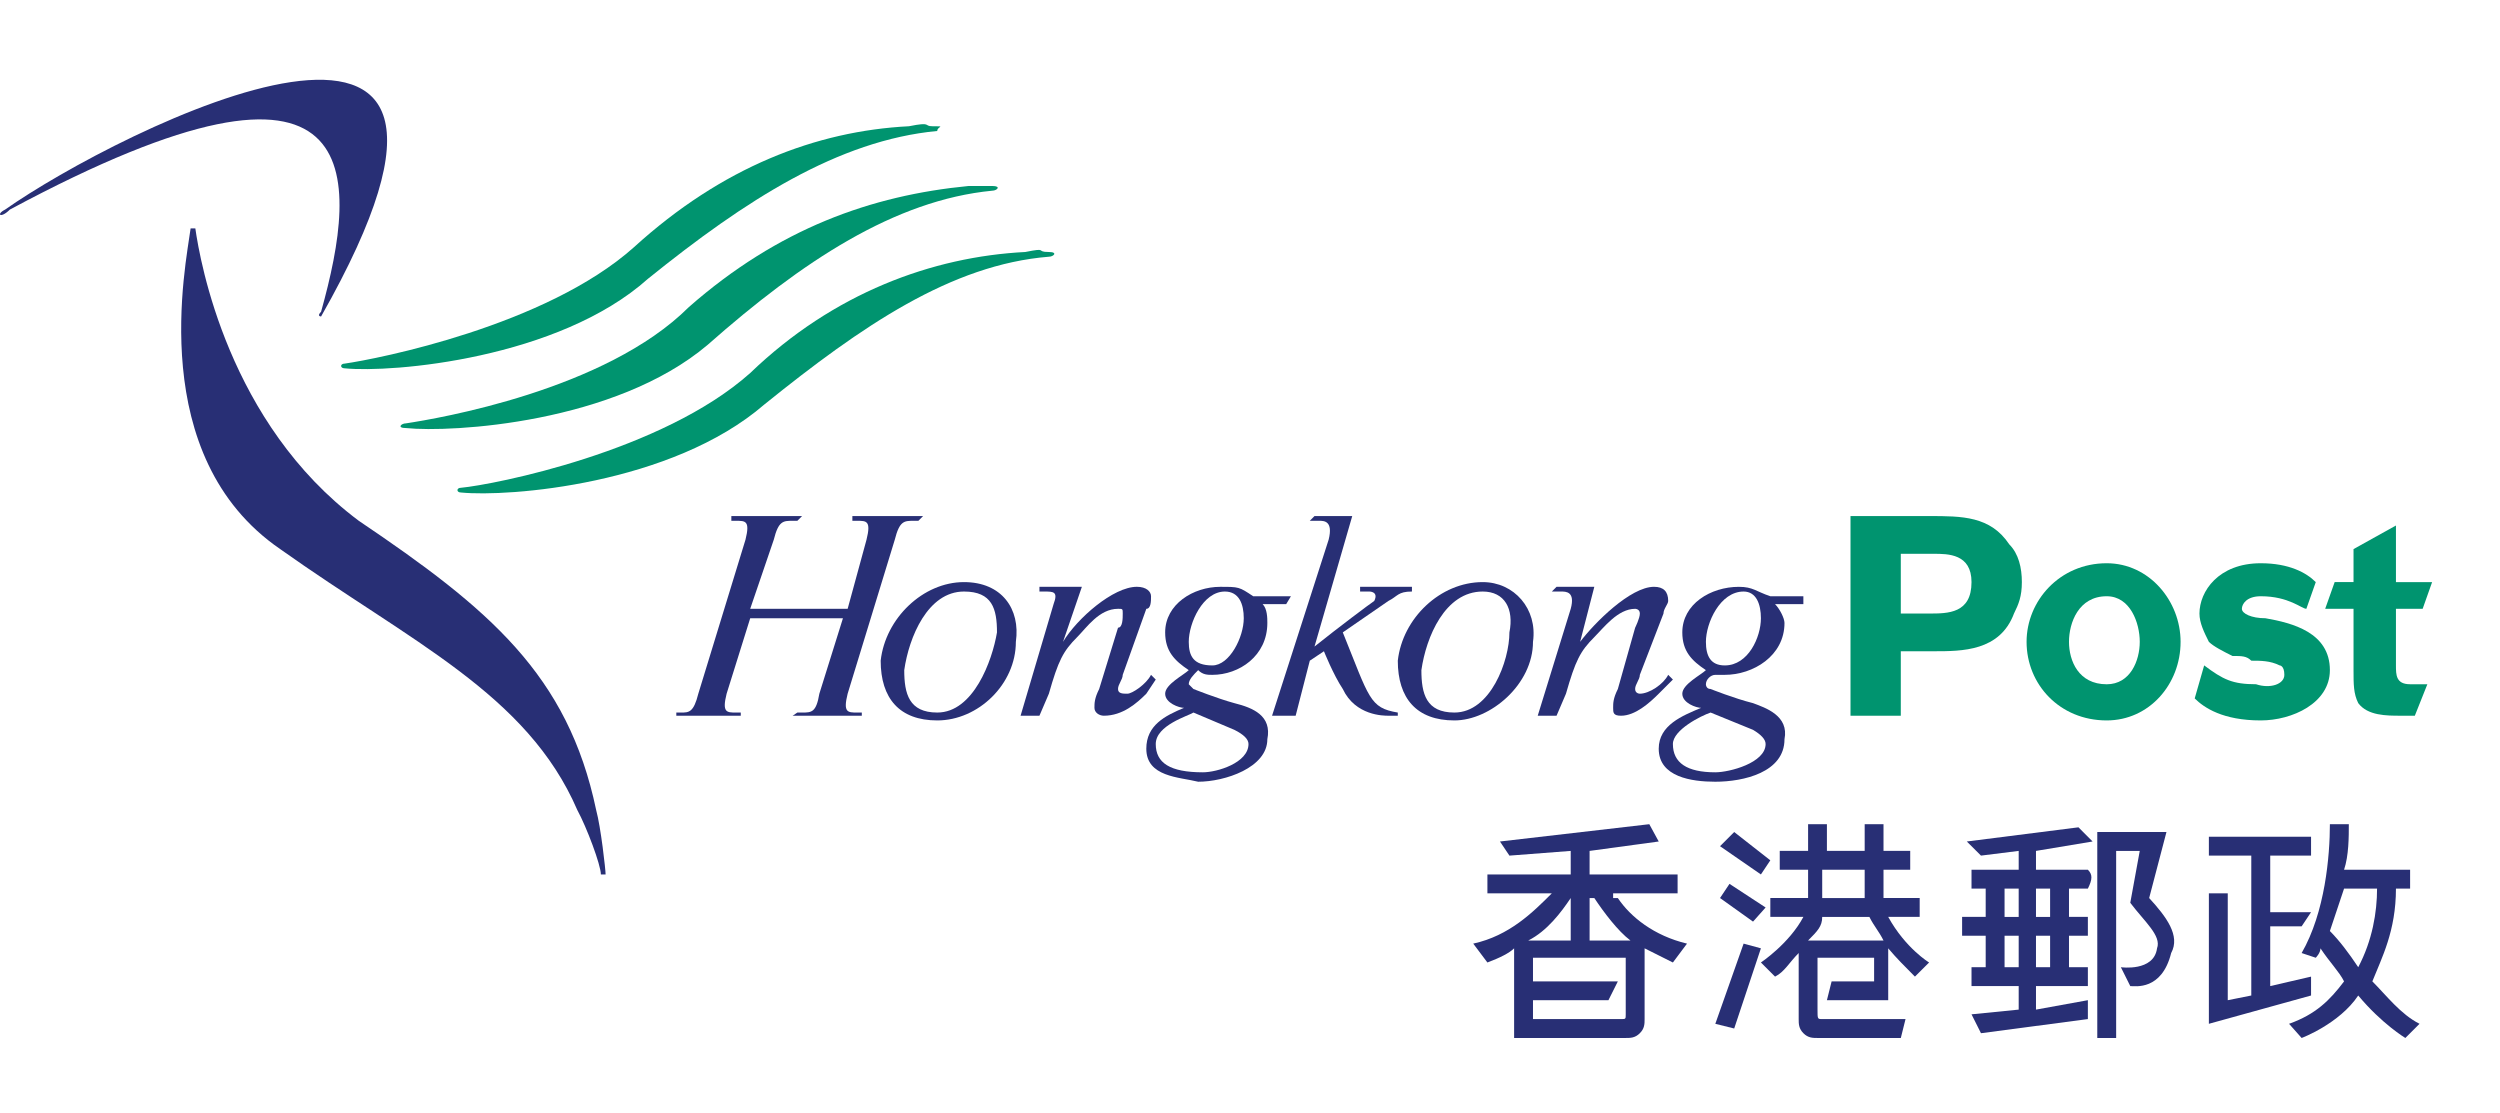 <?xml version="1.0" encoding="UTF-8"?>
<!-- Generator: Adobe Illustrator 16.0.0, SVG Export Plug-In . SVG Version: 6.00 Build 0)  -->
<!DOCTYPE svg PUBLIC "-//W3C//DTD SVG 1.1//EN" "http://www.w3.org/Graphics/SVG/1.1/DTD/svg11.dtd">
<svg version="1.1" id="Layer_1" xmlns="http://www.w3.org/2000/svg" xmlns:xlink="http://www.w3.org/1999/xlink" x="0px" y="0px" width="473.871" height="211.028" viewBox="0 0 512.031 228.022" enable-background="new 0 0 512.031 228.022" xml:space="preserve">

<path fill="#282F75" d="M65.763,64.816c47.001-82.738-41.851-37.99-64.712-21.892c-1.928,0.963-0.964,1.928,0.969,0   c74.364-39.922,71.467-6.765,63.743,20.921C64.799,64.816,65.763,64.816,65.763,64.816"/>

<path fill="#282F75" d="M118.239,165.902c1.929,3.543,4.826,11.266,4.826,13.195h0.97c0-0.965-0.97-9.652-1.934-13.195   c-5.795-27.687-21.892-41.21-48.615-59.236C46.769,86.708,40.973,53.545,40.008,46.785h-0.969   c-0.964,7.405-9.332,46.683,18.35,65.676C84.112,131.456,107.938,142.078,118.239,165.902"/>

<path fill="#00946F" d="M94.414,99.902c-0.964,0-0.964,0.969,0,0.969c9.657,0.964,43.139-1.608,62.134-18.029   c19.959-16.098,38.309-28.652,58.272-30.262c0.964,0,1.928-0.968,0-0.968c-2.897,0,0-0.965-4.831,0   c-18.994,0.968-39.278,8.373-56.339,24.789C135.62,92.498,101.173,99.263,94.414,99.902"/>

<path fill="#00946F" d="M83.148,86.708c-0.969,0-1.934,0.964,0,0.964c9.332,0.963,42.815-0.964,61.809-17.061   c19.319-17.066,38.309-29.622,58.273-31.555c0.964,0,1.928-0.965,0-0.965c-2.898,0-0.969,0-4.832,0   c-19.958,1.935-38.953,8.693-57.303,24.791C124.035,79.944,89.583,85.739,83.148,86.708"/>

<path fill="#00946F" d="M70.589,74.472c-0.965,0-0.965,0.965,0,0.965c9.662,0.965,43.784-1.933,62.134-18.349   c19.964-16.099,38.958-28.332,59.236-30.262c0-0.968,1.934-0.968-0.964-0.968c-1.934,0,0-0.964-4.832,0   c-18.994,0.968-38.309,8.374-56.338,24.79C111.8,66.744,77.353,73.504,70.589,74.472"/>

<path fill="#282F75" d="M236.712,139.18c-0.969-0.964-0.969-0.964-0.969-0.964c-0.964,1.927-3.861,3.862-4.826,3.862   c-0.969,0-1.933,0-1.933-0.965c0-0.97,0.964-1.933,0.964-2.897c4.832-13.524,4.832-13.524,4.832-13.524   c0.964,0,0.964-1.61,0.964-2.573c0-0.965-0.964-1.935-2.897-1.935c-4.826,0-12.229,6.44-15.127,11.271   c3.862-11.271,3.862-11.271,3.862-11.271c-8.693,0-8.693,0-8.693,0c0,0.97,0,0.97,0,0.97c0.965,0,0.965,0,0.965,0   c1.933,0,2.896,0,1.933,2.573c-6.759,22.862-6.759,22.862-6.759,22.862c3.861,0,3.861,0,3.861,0   c1.934-4.511,1.934-4.511,1.934-4.511c1.928-6.76,2.898-8.693,5.796-11.591c1.928-1.93,4.505-5.795,8.368-5.795   c0.964,0,0.964,0,0.964,0.968c0,0.965,0,2.897-0.964,2.897c-3.862,12.556-3.862,12.556-3.862,12.556   c-0.969,1.933-0.969,2.897-0.969,3.862c0,0.963,0.969,1.613,1.934,1.613c3.862,0,6.76-2.578,8.693-4.511"/>

<path fill="#282F75" d="M173.609,142.078c9.656-31.55,9.656-31.55,9.656-31.55c0.97-3.862,1.934-3.862,3.867-3.862   c0.965,0,0.965,0,0.965,0c0.964-0.97,0.964-0.97,0.964-0.97c-14.483,0-14.483,0-14.483,0c0,0.97,0,0.97,0,0.97   c0.965,0,0.965,0,0.965,0c1.933,0,2.897,0,1.933,3.862c-3.866,14.164-3.866,14.164-3.866,14.164c-19.959,0-19.959,0-19.959,0   c4.832-14.164,4.832-14.164,4.832-14.164c0.964-3.862,1.928-3.862,3.862-3.862c0.963,0,0.963,0,0.963,0   c0.969-0.97,0.969-0.97,0.969-0.97c-14.487,0-14.487,0-14.487,0c0,0.97,0,0.97,0,0.97c0.964,0,0.964,0,0.964,0   c1.934,0,2.897,0,1.934,3.862c-9.662,31.55-9.662,31.55-9.662,31.55c-0.965,3.86-1.929,3.86-3.537,3.86c-0.969,0-0.969,0-0.969,0   c0,0.65,0,0.65,0,0.65c13.199,0,13.199,0,13.199,0c0-0.65,0-0.65,0-0.65c-0.964,0-0.964,0-0.964,0c-1.933,0-2.898,0-1.933-3.86   c4.831-15.453,4.831-15.453,4.831-15.453c18.995,0,18.995,0,18.995,0c-4.832,15.453-4.832,15.453-4.832,15.453   c-0.644,3.86-1.608,3.86-3.537,3.86c-0.969,0-0.969,0-0.969,0c-0.963,0.65-0.963,0.65-0.963,0.65c14.163,0,14.163,0,14.163,0   c0-0.65,0-0.65,0-0.65c-0.964,0-0.964,0-0.964,0C173.609,145.938,172.646,145.938,173.609,142.078"/>

<path fill="#282F75" d="M204.194,129.522c-0.964,5.795-4.826,16.416-12.229,16.416c-5.801,0-6.765-3.86-6.765-8.688   c0.964-6.764,4.831-16.097,12.235-16.097C203.23,121.154,204.194,124.697,204.194,129.522 M197.435,119.222   c-8.373,0-16.097,7.403-17.061,16.096c0,7.728,3.862,12.236,11.591,12.236c8.368,0,16.096-7.405,16.096-16.098   C209.025,124.697,205.158,119.222,197.435,119.222z"/>

<path fill="#282F75" d="M275.021,129.522c0,0,8.368-5.795,9.339-6.44c1.927-0.963,1.927-1.928,4.824-1.928c0-0.97,0-0.97,0-0.97   c-10.62,0-10.62,0-10.62,0c0,0.97,0,0.97,0,0.97c0.964,0,1.928,0,1.928,0s1.934,0,0.97,1.928c-0.97,0.645-7.404,5.476-12.235,9.338   c7.729-26.724,7.729-26.724,7.729-26.724c-7.729,0-7.729,0-7.729,0c-0.964,0.97-0.964,0.97-0.964,0.97c1.929,0,1.929,0,1.929,0   c0.969,0,2.897,0,1.933,3.862c-11.591,36.061-11.591,36.061-11.591,36.061c4.832,0,4.832,0,4.832,0   c2.897-11.271,2.897-11.271,2.897-11.271c2.897-1.933,2.897-1.933,2.897-1.933s1.929,4.831,3.861,7.729   c2.573,5.476,8.368,5.476,9.339,5.476c1.927,0,1.927,0,1.927,0c0-0.65,0-0.65,0-0.65   C280.491,144.976,280.491,143.046,275.021,129.522"/>

<path fill="#282F75" d="M248.303,136.288c-3.867,0-4.83-1.935-4.83-4.833c0-3.866,2.896-10.301,7.403-10.301   c2.898,0,3.863,2.573,3.863,5.471C254.738,130.487,251.84,136.288,248.303,136.288 M244.436,145.938   c8.374,3.543,8.374,3.543,8.374,3.543c1.929,0.965,2.897,1.928,2.897,2.902c0,3.866-6.44,5.796-9.338,5.796   c-6.759,0-9.657-1.93-9.657-5.796C236.712,148.517,243.473,146.589,244.436,145.938z M264.4,122.119c-6.765,0-6.765,0-6.765,0   c-0.965,0-0.965,0-0.965,0c-2.897-1.929-2.897-1.929-6.759-1.929c-5.476,0-11.271,3.537-11.271,9.333   c0,3.862,1.934,5.795,4.832,7.729c-0.971,0.965-4.832,2.897-4.832,4.827c0,1.933,2.898,2.897,3.861,2.897   c-3.861,1.613-7.723,3.541-7.723,8.373c0,5.796,6.759,5.796,10.621,6.759c5.476,0,14.168-2.893,14.168-8.698   c0.964-4.82-2.897-6.434-6.759-7.398c-3.543-0.965-8.374-2.897-8.374-2.897l-0.963-0.965c0-0.968,0.963-1.933,1.927-2.897   c0.969,0.965,1.934,0.965,2.903,0.965c5.471,0,11.266-3.863,11.266-10.626c0-0.965,0-2.893-0.969-3.863c4.831,0,4.831,0,4.831,0   L264.4,122.119z"/>

<path fill="#282F75" d="M353.258,136.288c-2.903,0-3.867-1.935-3.867-4.833c0-3.866,2.902-10.301,7.723-10.301   c2.578,0,3.543,2.573,3.543,5.471C360.656,130.487,358.078,136.288,353.258,136.288 M350.354,145.938   c8.688,3.543,8.688,3.543,8.688,3.543c1.614,0.965,2.578,1.928,2.578,2.902c0,3.866-7.399,5.796-10.302,5.796   c-5.796,0-8.688-1.93-8.688-5.796C342.631,149.481,348.415,146.589,350.354,145.938z M369.354,122.119c-5.805,0-5.805,0-5.805,0   c-0.965,0-0.965,0-0.965,0c-2.893-0.965-3.542-1.929-6.435-1.929c-5.795,0-11.591,3.537-11.591,9.333   c0,3.862,1.929,5.795,4.832,7.729c-0.976,0.965-4.832,2.897-4.832,4.827c0,1.933,2.893,2.897,3.856,2.897   c-3.856,1.613-8.687,3.541-8.687,8.373c0,5.796,6.759,6.759,11.59,6.759c5.795,0,14.168-1.928,14.168-8.698   c0.965-4.82-3.866-6.434-6.444-7.398c-3.857-0.965-8.688-2.897-8.688-2.897c-0.964,0-0.964-0.965-0.964-0.965   c0-0.968,0.964-1.933,1.928-1.933c0.975,0,1.939,0,1.939,0c5.784,0,12.229-3.863,12.229-10.626c0-0.965-0.975-2.893-1.938-3.863   c5.805,0,5.805,0,5.805,0V122.119z"/>

<path fill="#282F75" d="M342.631,139.18c-0.965-0.964-0.965-0.964-0.965-0.964c-0.963,1.927-3.866,3.862-5.806,3.862   c0,0-0.964,0-0.964-0.965c0-0.97,0.964-1.933,0.964-2.897c4.843-12.556,4.843-12.556,4.843-12.556c0-0.968,0.963-1.933,0.963-2.578   c0-1.928-0.963-2.897-2.902-2.897c-4.831,0-12.229,7.405-15.133,11.271c2.903-11.271,2.903-11.271,2.903-11.271   c-7.734,0-7.734,0-7.734,0c-0.964,0.97-0.964,0.97-0.964,0.97c1.928,0,1.928,0,1.928,0c0.965,0,2.903,0,1.939,3.538   c-6.76,21.897-6.76,21.897-6.76,21.897c3.856,0,3.856,0,3.856,0c1.929-4.511,1.929-4.511,1.929-4.511   c1.938-6.76,2.902-8.693,5.806-11.591c1.928-1.93,4.821-5.795,8.362-5.795c0,0,0.964,0,0.964,0.968c0,0.965-0.964,2.897-0.964,2.897   c-3.541,12.556-3.541,12.556-3.541,12.556c-0.965,1.933-0.965,2.897-0.965,3.862c0,0.963,0,1.613,1.613,1.613   c2.893,0,5.796-2.578,7.725-4.511"/>

<path fill="#282F75" d="M309.148,129.522c0,5.795-3.867,16.416-11.271,16.416c-5.795,0-6.759-3.86-6.759-8.688   c0.964-6.764,4.83-16.097,12.554-16.097C308.179,121.154,310.111,124.697,309.148,129.522 M303.672,119.222   c-8.692,0-16.416,7.403-17.386,16.096c0,7.728,3.867,12.236,11.591,12.236c7.404,0,16.098-7.405,16.098-16.098   C314.943,124.697,310.111,119.222,303.672,119.222z"/>

<path fill="#00946F" d="M395.103,125.66c-5.796,0-5.796,0-5.796,0c0-12.234,0-12.234,0-12.234c6.76,0,6.76,0,6.76,0   c2.903,0,7.724,0,7.724,5.795C403.79,125.66,398.97,125.66,395.103,125.66 M395.103,105.696c-16.097,0-16.097,0-16.097,0   c0,40.893,0,40.893,0,40.893c10.301,0,10.301,0,10.301,0c0-13.204,0-13.204,0-13.204c6.76,0,6.76,0,6.76,0   c5.796,0,13.529,0,16.422-7.725c0.964-1.933,1.614-3.541,1.614-6.438s-0.65-5.795-2.578-7.73   C407.656,105.696,401.862,105.696,395.103,105.696z"/>

<path fill="#00946F" d="M463.996,126.625c-2.902,0-4.831-0.965-4.831-1.933c0-0.965,0.964-2.573,3.866-2.573   c5.796,0,8.373,2.573,9.338,2.573c1.928-5.47,1.928-5.47,1.928-5.47c-1.928-1.935-5.47-3.862-11.266-3.862   c-8.688,0-12.555,5.795-12.555,10.301c0,1.93,0.965,3.862,1.929,5.795c0.975,0.964,2.903,1.929,4.831,2.897   c1.929,0,2.893,0,3.857,0.965c1.938,0,3.866,0,5.805,0.964c0,0,0.965,0,0.965,1.934c0,1.927-2.903,2.897-5.795,1.927   c-4.832,0-6.76-0.963-10.627-3.861c-1.939,6.764-1.939,6.764-1.939,6.764c1.939,1.93,5.807,4.508,13.529,4.508   c6.446,0,14.158-3.543,14.158-10.303C477.189,129.522,469.478,127.59,463.996,126.625"/>

<path fill="#00946F" d="M490.72,136.282c0-11.59,0-11.59,0-11.59c5.47,0,5.47,0,5.47,0c1.938-5.47,1.938-5.47,1.938-5.47   c-7.408,0-7.408,0-7.408,0c0-11.591,0-11.591,0-11.591c-8.688,4.831-8.688,4.831-8.688,4.831c0,6.76,0,6.76,0,6.76   c-3.866,0-3.866,0-3.866,0c-1.939,5.47-1.939,5.47-1.939,5.47c5.806,0,5.806,0,5.806,0c0,12.559,0,12.559,0,12.559   c0,2.892,0,4.827,0.965,6.76c1.928,2.578,5.784,2.578,8.688,2.578c2.902,0,2.902,0,2.902,0c2.567-6.446,2.567-6.446,2.567-6.446   c-3.532,0-3.532,0-3.532,0C490.72,140.143,490.72,138.216,490.72,136.282"/>

<path fill="#00946F" d="M431.478,140.148c-5.784,0-7.724-4.831-7.724-8.693c0-3.866,1.939-9.336,7.724-9.336   c4.831,0,6.771,5.471,6.771,9.336C438.248,135.318,436.309,140.148,431.478,140.148 M431.478,115.359   c-9.652,0-16.411,7.723-16.411,16.096c0,8.693,6.759,16.098,16.411,16.098c8.698,0,15.133-7.405,15.133-16.098   C446.61,123.082,440.176,115.359,431.478,115.359z"/>

<path fill="#282F75" d="M413.452,187.794c0-5.795,0-5.795,0-5.795c-2.893,0-2.893,0-2.893,0c0,5.795,0,5.795,0,5.795    M410.56,198.097c2.893,0,2.893,0,2.893,0c0-6.445,0-6.445,0-6.445c-2.893,0-2.893,0-2.893,0V198.097z M419.887,198.097   c0-6.445,0-6.445,0-6.445c-2.893,0-2.893,0-2.893,0c0,6.445,0,6.445,0,6.445H419.887z M419.887,187.794c0-5.795,0-5.795,0-5.795   c-2.893,0-2.893,0-2.893,0c0,5.795,0,5.795,0,5.795H419.887z M429.549,212.591c0-42.181,0-42.181,0-42.181   c14.169,0,14.169,0,14.169,0c-3.542,13.519-3.542,13.519-3.542,13.519c3.542,3.865,6.435,7.723,4.506,11.266   c-1.928,7.733-7.398,6.769-8.373,6.769c-1.928-3.866-1.928-3.866-1.928-3.866s6.759,0.963,7.408-3.867   c0.965-2.578-2.578-5.471-5.48-9.328c1.939-10.625,1.939-10.625,1.939-10.625c-4.832,0-4.832,0-4.832,0c0,38.314,0,38.314,0,38.314   H429.549z M405.729,175.24c-2.902-2.892-2.902-2.892-2.902-2.892c22.867-2.903,22.867-2.903,22.867-2.903   c2.893,2.903,2.893,2.903,2.893,2.903c-11.592,1.928-11.592,1.928-11.592,1.928c0,3.856,0,3.856,0,3.856c10.627,0,10.627,0,10.627,0   c0.965,0.965,0.965,1.928,0,3.866c-3.867,0-3.867,0-3.867,0c0,5.795,0,5.795,0,5.795c3.867,0,3.867,0,3.867,0   c0,3.857,0,3.857,0,3.857c-3.867,0-3.867,0-3.867,0c0,6.445,0,6.445,0,6.445c3.867,0,3.867,0,3.867,0c0,3.866,0,3.866,0,3.866   c-10.627,0-10.627,0-10.627,0c0,4.821,0,4.821,0,4.821c10.627-1.93,10.627-1.93,10.627-1.93c0,3.868,0,3.868,0,3.868   c-21.893,2.893-21.893,2.893-21.893,2.893c-1.938-3.868-1.938-3.868-1.938-3.868c9.662-0.963,9.662-0.963,9.662-0.963   c0-4.821,0-4.821,0-4.821c-9.662,0-9.662,0-9.662,0c0-3.866,0-3.866,0-3.866c2.903,0,2.903,0,2.903,0c0-6.445,0-6.445,0-6.445   c-4.831,0-4.831,0-4.831,0c0-3.857,0-3.857,0-3.857c4.831,0,4.831,0,4.831,0c0-5.795,0-5.795,0-5.795c-2.903,0-2.903,0-2.903,0   c0-3.866,0-3.866,0-3.866c9.662,0,9.662,0,9.662,0c0-3.856,0-3.856,0-3.856L405.729,175.24z"/>

<path fill="#282F75" d="M325.569,192.626c8.363,0,8.363,0,8.363,0c-2.577-1.939-5.471-5.795-7.398-8.697h-0.965 M336.835,194.229   c0,9.662,0,9.662,0,9.662c0,4.831,0,4.831,0,4.831c0,0.965,0,1.928-0.975,2.893c-0.964,0.976-1.928,0.976-2.892,0.976   c-11.266,0-11.266,0-11.266,0c-11.592,0-11.592,0-11.592,0c0-18.361,0-18.361,0-18.361c-0.963,0.965-2.897,1.929-5.47,2.902   c-2.903-3.867-2.903-3.867-2.903-3.867c7.41-1.613,12.236-6.434,16.098-10.301c-13.194,0-13.194,0-13.194,0c0-3.866,0-3.866,0-3.866   c17.062,0,17.062,0,17.062,0c0-4.821,0-4.821,0-4.821c-12.555,0.964-12.555,0.964-12.555,0.964   c-1.935-2.892-1.935-2.892-1.935-2.892c30.586-3.543,30.586-3.543,30.586-3.543c1.929,3.543,1.929,3.543,1.929,3.543   c-14.159,1.928-14.159,1.928-14.159,1.928c0,4.821,0,4.821,0,4.821c18.026,0,18.026,0,18.026,0c0,3.866,0,3.866,0,3.866   c-13.205,0-13.205,0-13.205,0s0,0,0,0.965c0.965,0,0.965,0,0.965,0c2.577,3.865,7.408,7.723,14.167,9.336   c-2.892,3.867-2.892,3.867-2.892,3.867C340.703,196.158,338.764,195.194,336.835,194.229z M332.969,201.963c0-5.805,0-5.805,0-5.805   c-18.994,0-18.994,0-18.994,0c0,4.842,0,4.842,0,4.842c17.381,0,17.381,0,17.381,0c-1.929,3.854-1.929,3.854-1.929,3.854   c-15.452,0-15.452,0-15.452,0c0,3.868,0,3.868,0,3.868c11.595,0,11.595,0,11.595,0c6.435,0,6.435,0,6.435,0   c0.965,0,0.965,0,0.965-0.976V201.963z M321.703,183.929c-1.939,2.902-4.831,6.758-8.693,8.697c8.693,0,8.693,0,8.693,0   C321.703,183.929,321.703,183.929,321.703,183.929z"/>

<polyline fill="#282F75" points="362.584,176.205 355.185,170.41 352.283,173.312 360.656,179.098 362.584,176.205 "/>

<polyline fill="#282F75" points="361.62,185.866 354.221,181.025 352.283,183.929 359.042,188.759 361.62,185.866 "/>

<polyline fill="#282F75" points="351.318,209.688 355.185,210.65 360.656,194.229 357.113,193.265 351.318,209.688 "/>

<path fill="#282F75" d="M370.318,192.626c1.928-1.939,2.893-2.902,2.893-4.832c9.662,0,9.662,0,9.662,0   c0.964,1.93,1.928,2.893,2.893,4.832 M373.211,178.133c8.698,0,8.698,0,8.698,0c0,5.796,0,5.796,0,5.796c-8.698,0-8.698,0-8.698,0   V178.133z M375.139,201c-0.965,3.854-0.965,3.854-0.965,3.854c12.555,0,12.555,0,12.555,0c0-10.625,0-10.625,0-10.625   c1.614,1.929,3.543,3.867,5.472,5.795c2.902-2.893,2.902-2.893,2.902-2.893s-4.831-2.902-8.374-9.338c6.446,0,6.446,0,6.446,0   c0-3.865,0-3.865,0-3.865c-7.409,0-7.409,0-7.409,0c0-5.796,0-5.796,0-5.796c5.47,0,5.47,0,5.47,0c0-3.856,0-3.856,0-3.856   c-5.47,0-5.47,0-5.47,0c0-5.471,0-5.471,0-5.471c-3.856,0-3.856,0-3.856,0c0,5.471,0,5.471,0,5.471c-7.735,0-7.735,0-7.735,0   c0-5.471,0-5.471,0-5.471c-3.855,0-3.855,0-3.855,0c0,5.471,0,5.471,0,5.471c-5.807,0-5.807,0-5.807,0c0,3.856,0,3.856,0,3.856   c5.807,0,5.807,0,5.807,0c0,5.796,0,5.796,0,5.796c-7.734,0-7.734,0-7.734,0c0,3.865,0,3.865,0,3.865c6.77,0,6.77,0,6.77,0   c-2.902,5.471-8.697,9.338-8.697,9.338c2.893,2.893,2.893,2.893,2.893,2.893c1.938-0.965,2.902-2.893,4.841-4.83   c0,13.528,0,13.528,0,13.528c0,0.965,0,1.928,0.964,2.893c0.965,0.976,1.929,0.976,2.893,0.976c17.061,0,17.061,0,17.061,0   c0.965-3.868,0.965-3.868,0.965-3.868c-17.061,0-17.061,0-17.061,0c-0.965,0-0.965,0-0.965-1.938c0-10.626,0-10.626,0-10.626   c11.591,0,11.591,0,11.591,0c0,4.842,0,4.842,0,4.842H375.139z"/>

<path fill="#282F75" d="M490.72,181.999c0,8.688-2.903,14.159-4.832,19.001c2.893,2.892,5.796,6.747,9.662,8.688   c-2.903,2.903-2.903,2.903-2.903,2.903s-4.83-2.903-9.65-8.699c-3.867,5.796-11.592,8.699-11.592,8.699   c-2.577-2.903-2.577-2.903-2.577-2.903c5.47-1.94,8.362-4.833,11.266-8.688c-0.964-1.94-2.903-3.868-4.831-6.771   c0,0.965-0.965,1.929-0.965,1.929c-2.893-0.964-2.893-0.964-2.893-0.964c4.821-8.363,5.785-19.954,5.785-26.389   c3.878,0,3.878,0,3.878,0c0,2.567,0,6.435-0.975,9.327c13.528,0,13.528,0,13.528,0c0,3.866,0,3.866,0,3.866 M477.189,190.687   c1.939,1.939,3.878,4.508,5.807,7.41c2.892-5.471,3.856-11.266,3.856-16.098c-6.76,0-6.76,0-6.76,0   C479.129,184.901,478.165,187.794,477.189,190.687z M464.971,201.963c8.362-1.938,8.362-1.938,8.362-1.938c0,3.867,0,3.867,0,3.867   c-20.928,5.796-20.928,5.796-20.928,5.796c0-26.724,0-26.724,0-26.724c3.867,0,3.867,0,3.867,0c0,21.891,0,21.891,0,21.891   c4.821-0.963,4.821-0.963,4.821-0.963c0-28.651,0-28.651,0-28.651c-8.688,0-8.688,0-8.688,0c0-3.867,0-3.867,0-3.867   c20.928,0,20.928,0,20.928,0c0,3.867,0,3.867,0,3.867c-8.362,0-8.362,0-8.362,0c0,11.591,0,11.591,0,11.591c8.362,0,8.362,0,8.362,0   c-1.929,2.893-1.929,2.893-1.929,2.893c-6.434,0-6.434,0-6.434,0V201.963z"/>

</svg>